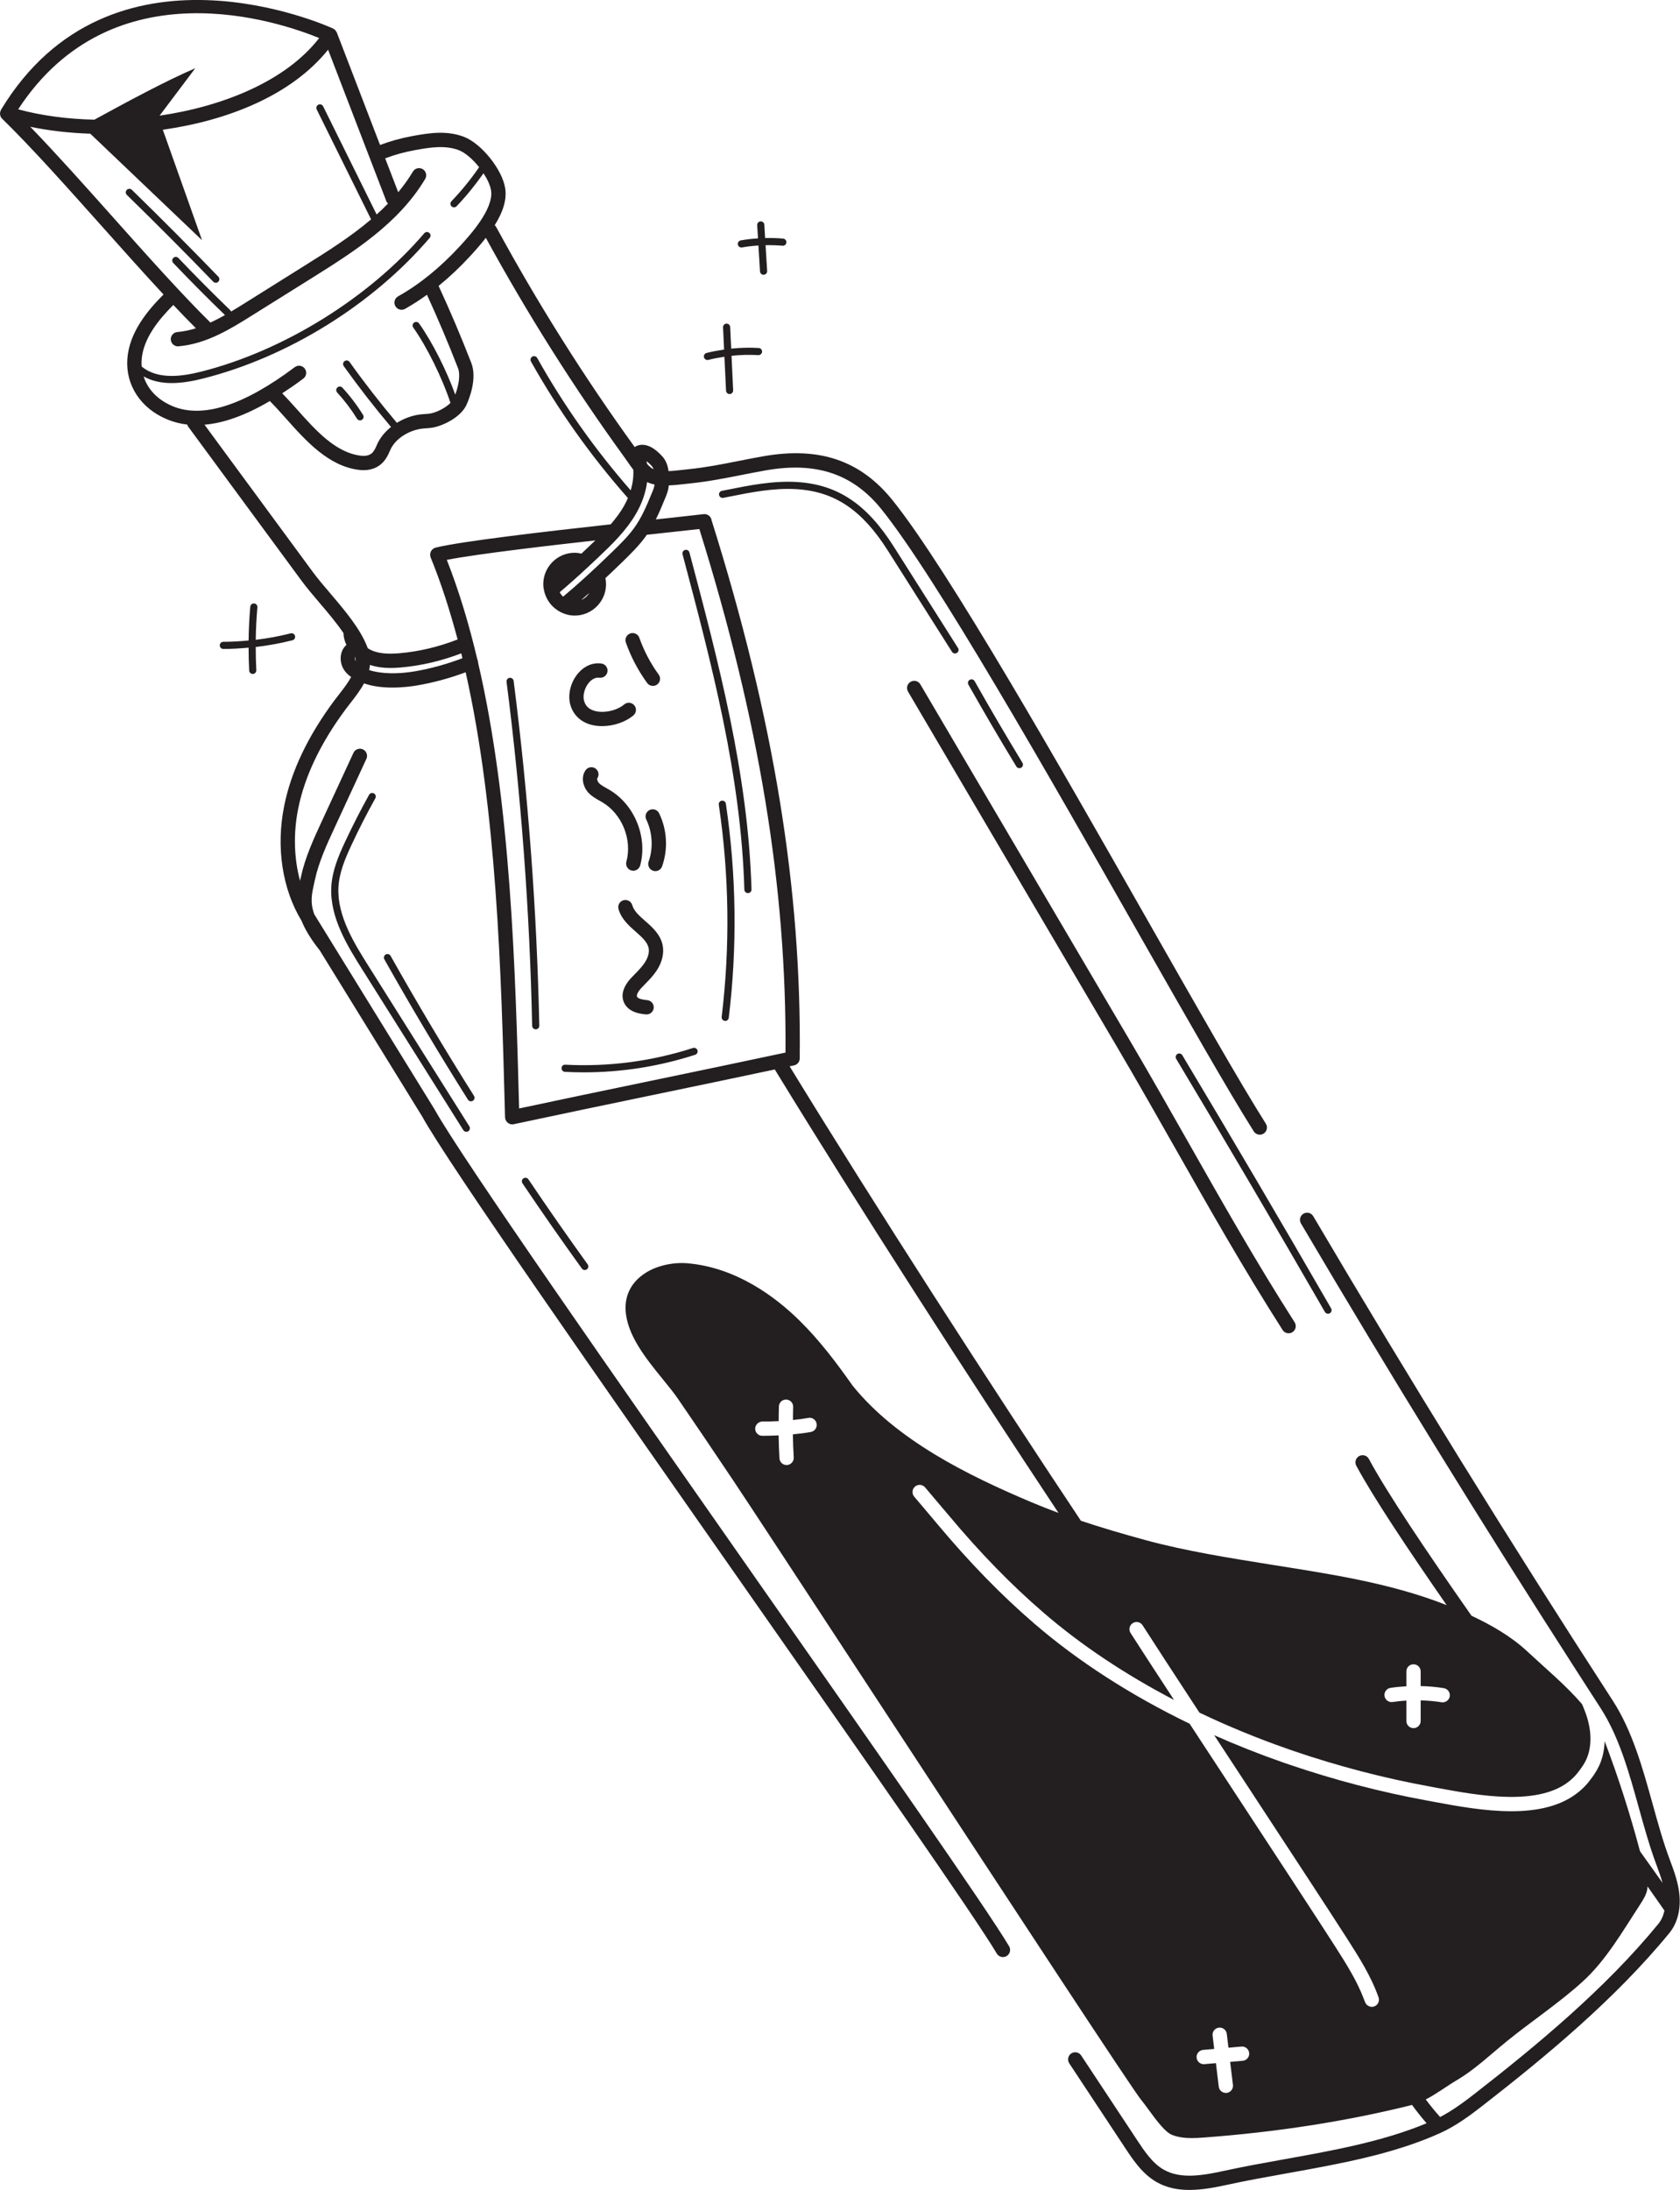 <?xml version="1.0" encoding="UTF-8"?><svg xmlns="http://www.w3.org/2000/svg" xmlns:xlink="http://www.w3.org/1999/xlink" height="306.3" preserveAspectRatio="xMidYMid meet" version="1.0" viewBox="0.0 0.0 235.1 306.3" width="235.1" zoomAndPan="magnify"><defs><clipPath id="a"><path d="M 0 0 L 235.059 0 L 235.059 306.281 L 0 306.281 Z M 0 0"/></clipPath></defs><g><g clip-path="url(#a)" id="change1_1"><path d="M 90.23 137.676 C 90.812 137.086 91.41 136.473 91.902 135.727 C 92.652 134.586 92.949 133.344 92.738 132.234 C 92.441 130.699 91.297 129.691 90.285 128.805 C 89.477 128.094 88.711 127.422 88.48 126.598 C 88.332 126.066 87.777 125.758 87.246 125.906 C 86.715 126.059 86.406 126.609 86.555 127.141 C 86.949 128.531 88.02 129.477 88.969 130.309 C 89.809 131.051 90.605 131.75 90.773 132.609 C 90.926 133.414 90.496 134.223 90.23 134.629 C 89.848 135.211 89.34 135.727 88.805 136.277 L 88.422 136.668 C 86.926 138.227 86.988 139.438 87.305 140.176 C 87.926 141.633 89.715 141.805 90.391 141.871 C 90.422 141.875 90.453 141.875 90.484 141.875 C 90.992 141.875 91.43 141.488 91.48 140.973 C 91.531 140.422 91.129 139.934 90.582 139.879 C 89.523 139.777 89.215 139.559 89.145 139.391 C 89.059 139.195 89.207 138.738 89.863 138.055 Z M 92.238 113.746 C 92 113.25 91.402 113.047 90.906 113.285 C 90.406 113.523 90.199 114.125 90.441 114.621 C 91.312 116.418 91.434 118.617 90.77 120.5 C 90.586 121.023 90.855 121.594 91.379 121.777 C 91.488 121.816 91.602 121.836 91.711 121.836 C 92.121 121.836 92.508 121.578 92.652 121.168 C 93.508 118.754 93.355 116.051 92.238 113.746 Z M 83.32 107.473 C 82.867 107.16 82.242 107.281 81.934 107.738 C 81.238 108.758 81.617 110.09 82.352 110.875 C 82.824 111.379 83.395 111.699 83.898 111.98 C 84.031 112.055 84.16 112.125 84.289 112.203 C 87.051 113.844 88.496 117.418 87.656 120.516 C 87.508 121.051 87.824 121.598 88.355 121.742 C 88.445 121.77 88.531 121.777 88.621 121.777 C 89.059 121.777 89.465 121.484 89.586 121.043 C 90.656 117.105 88.82 112.566 85.312 110.484 C 85.168 110.398 85.02 110.312 84.871 110.23 C 84.461 110.004 84.07 109.785 83.812 109.512 C 83.594 109.273 83.523 108.953 83.586 108.859 C 83.898 108.402 83.777 107.781 83.32 107.473 Z M 82.551 101.316 C 83.078 101.477 83.656 101.555 84.25 101.555 C 85.828 101.555 87.52 101.004 88.645 100.047 C 89.066 99.688 89.113 99.055 88.758 98.637 C 88.398 98.215 87.766 98.168 87.348 98.523 C 86.312 99.406 84.426 99.801 83.145 99.402 C 82.387 99.172 81.922 98.711 81.73 98 C 81.523 97.23 81.82 96.156 82.438 95.445 C 82.742 95.098 83.246 94.699 83.895 94.781 C 84.453 94.848 84.941 94.461 85.012 93.91 C 85.078 93.363 84.691 92.863 84.145 92.797 C 82.949 92.645 81.809 93.121 80.93 94.133 C 79.871 95.348 79.418 97.113 79.801 98.523 C 80.168 99.887 81.148 100.879 82.551 101.316 Z M 90.559 95.516 C 90.754 95.785 91.059 95.93 91.367 95.93 C 91.574 95.93 91.777 95.867 91.957 95.738 C 92.402 95.414 92.504 94.789 92.176 94.344 C 91.031 92.766 90.121 91.035 89.469 89.199 C 89.285 88.68 88.711 88.41 88.195 88.594 C 87.672 88.777 87.402 89.348 87.586 89.871 C 88.301 91.887 89.301 93.785 90.559 95.516 Z M 96.973 146.57 C 91.191 148.434 85.18 149.223 79.109 148.906 C 78.789 148.895 78.598 149.105 78.586 149.383 C 78.57 149.656 78.781 149.895 79.059 149.906 C 79.941 149.953 80.82 149.977 81.695 149.977 C 86.988 149.977 92.219 149.152 97.281 147.52 C 97.543 147.438 97.688 147.152 97.602 146.891 C 97.52 146.629 97.234 146.484 96.973 146.57 Z M 101.012 111.98 C 100.734 112.023 100.547 112.277 100.59 112.551 C 102.047 122.379 102.184 132.363 100.992 142.223 C 100.961 142.496 101.156 142.746 101.43 142.781 C 101.449 142.781 101.469 142.785 101.488 142.785 C 101.738 142.785 101.953 142.598 101.984 142.344 C 103.188 132.395 103.051 122.32 101.578 112.402 C 101.539 112.129 101.281 111.945 101.012 111.98 Z M 96.48 77.266 C 96.41 77 96.141 76.84 95.871 76.91 C 95.602 76.984 95.445 77.258 95.516 77.523 C 99.547 92.715 103.715 108.426 104.164 124.422 C 104.176 124.691 104.395 124.906 104.664 124.906 C 104.672 124.906 104.676 124.906 104.68 124.906 C 104.957 124.898 105.176 124.668 105.164 124.391 C 104.711 108.281 100.527 92.516 96.48 77.266 Z M 71.32 94.797 C 71.043 94.836 70.852 95.086 70.887 95.359 C 72.926 111.254 74.133 127.441 74.469 143.473 C 74.477 143.746 74.699 143.961 74.969 143.961 C 74.973 143.961 74.977 143.961 74.98 143.961 C 75.258 143.957 75.477 143.727 75.469 143.453 C 75.129 127.387 73.922 111.164 71.879 95.23 C 71.844 94.957 71.582 94.766 71.32 94.797 Z M 103.75 34.613 C 103.777 34.613 103.809 34.609 103.84 34.605 C 104.598 34.469 105.367 34.387 106.133 34.336 L 106.355 37.961 C 106.371 38.227 106.594 38.43 106.855 38.43 C 106.863 38.43 106.875 38.43 106.887 38.43 C 107.16 38.41 107.371 38.176 107.355 37.898 L 107.133 34.293 C 107.922 34.277 108.715 34.297 109.504 34.367 C 109.789 34.395 110.02 34.191 110.047 33.918 C 110.07 33.641 109.871 33.398 109.598 33.371 C 108.758 33.293 107.914 33.273 107.07 33.293 L 106.961 31.434 C 106.941 31.16 106.734 30.949 106.43 30.965 C 106.152 30.98 105.945 31.219 105.961 31.492 L 106.074 33.34 C 105.266 33.391 104.461 33.477 103.664 33.621 C 103.391 33.668 103.211 33.93 103.258 34.199 C 103.301 34.441 103.512 34.613 103.75 34.613 Z M 40.926 89.547 C 41.195 89.48 41.355 89.207 41.285 88.941 C 41.219 88.672 40.949 88.508 40.68 88.578 C 39.07 88.988 37.434 89.285 35.789 89.484 C 35.809 87.965 35.887 86.445 36.02 84.938 C 36.043 84.664 35.844 84.422 35.566 84.398 C 35.301 84.367 35.047 84.574 35.023 84.852 C 34.887 86.418 34.809 87.996 34.789 89.578 C 33.613 89.688 32.434 89.762 31.254 89.762 C 30.977 89.762 30.754 89.984 30.754 90.262 C 30.754 90.539 30.977 90.762 31.254 90.762 C 32.434 90.762 33.613 90.688 34.789 90.582 C 34.793 91.652 34.812 92.723 34.871 93.785 C 34.887 94.051 35.105 94.258 35.367 94.258 C 35.379 94.258 35.387 94.258 35.398 94.258 C 35.672 94.242 35.883 94.008 35.867 93.73 C 35.809 92.652 35.789 91.57 35.789 90.488 C 37.52 90.285 39.234 89.977 40.926 89.547 Z M 99 50.352 C 99.039 50.352 99.082 50.344 99.121 50.336 C 99.867 50.145 100.621 50.008 101.375 49.895 L 101.602 54.633 C 101.613 54.902 101.836 55.109 102.102 55.109 C 102.105 55.109 102.113 55.109 102.121 55.109 C 102.398 55.098 102.613 54.859 102.598 54.586 L 102.371 49.762 C 103.613 49.629 104.863 49.594 106.117 49.668 C 106.379 49.68 106.629 49.473 106.645 49.199 C 106.66 48.922 106.453 48.684 106.176 48.668 C 104.887 48.594 103.602 48.625 102.324 48.758 L 102.18 45.738 C 102.168 45.461 101.926 45.25 101.656 45.262 C 101.383 45.273 101.168 45.512 101.184 45.785 L 101.328 48.891 C 100.504 49.012 99.684 49.16 98.875 49.363 C 98.609 49.434 98.445 49.703 98.516 49.973 C 98.574 50.199 98.777 50.352 99 50.352 Z M 232.922 267.211 C 232.25 266.234 231.449 265.098 230.551 263.828 C 230.547 263.941 230.547 264.055 230.531 264.168 C 230.402 264.977 229.953 265.691 229.504 266.379 C 227.078 270.086 224.777 274.137 221.496 277.121 C 218.129 280.184 214.305 282.68 210.781 285.555 C 208.543 287.375 206.367 289.457 203.883 290.918 C 202.387 291.801 201.035 292.852 199.52 293.621 C 200.152 294.473 200.824 295.293 201.531 296.082 C 203.254 295.184 204.848 294.008 206.34 292.848 C 214.875 286.203 224.609 278.188 232.066 269.074 C 232.535 268.504 232.785 267.844 232.922 267.211 Z M 174.812 287.137 C 174.766 286.586 174.27 286.172 173.73 286.227 L 171.91 286.387 L 171.68 284.457 C 171.609 283.906 171.121 283.516 170.562 283.582 C 170.016 283.648 169.625 284.148 169.691 284.695 L 169.914 286.559 L 168.363 286.695 C 167.812 286.742 167.406 287.227 167.453 287.777 C 167.5 288.301 167.938 288.691 168.449 288.691 C 168.48 288.691 168.508 288.691 168.535 288.688 L 170.156 288.547 L 170.551 291.832 C 170.613 292.34 171.047 292.711 171.543 292.711 C 171.586 292.711 171.625 292.711 171.664 292.707 C 172.215 292.641 172.605 292.141 172.539 291.594 L 172.148 288.371 L 173.902 288.219 C 174.453 288.172 174.859 287.688 174.812 287.137 Z M 114.277 199.098 C 114.172 198.555 113.652 198.195 113.105 198.305 C 112.488 198.422 111.75 198.52 110.969 198.598 C 110.98 197.992 110.973 197.383 110.996 196.781 C 111.02 196.23 110.59 195.762 110.039 195.742 C 109.48 195.711 109.02 196.148 109 196.699 C 108.973 197.383 108.977 198.066 108.969 198.754 C 108.145 198.797 107.348 198.816 106.684 198.809 C 106.18 198.816 105.684 199.25 105.68 199.805 C 105.676 200.355 106.121 200.805 106.672 200.809 C 106.727 200.809 106.781 200.809 106.836 200.809 C 107.469 200.809 108.199 200.785 108.961 200.75 C 108.98 201.82 109.012 202.895 109.078 203.961 C 109.109 204.488 109.551 204.898 110.074 204.898 C 110.094 204.898 110.117 204.898 110.137 204.895 C 110.688 204.859 111.105 204.387 111.074 203.836 C 111.008 202.766 110.973 201.688 110.957 200.605 C 111.875 200.52 112.758 200.406 113.484 200.27 C 114.027 200.164 114.383 199.637 114.277 199.098 Z M 109.922 147.211 C 110.09 124.121 106.246 100.812 97.867 73.988 C 96.246 74.172 94.207 74.395 91.91 74.641 L 90.508 74.793 C 90.449 74.875 90.402 74.961 90.344 75.039 C 89.383 76.367 88.215 77.5 87.09 78.598 C 86.254 79.41 85.473 80.156 84.723 80.859 C 84.777 81.137 84.809 81.418 84.809 81.703 C 84.809 84.125 82.84 86.094 80.418 86.094 C 79.723 86.094 79.074 85.914 78.488 85.629 C 78.434 85.605 78.387 85.574 78.336 85.543 C 77.305 84.984 76.531 84.031 76.207 82.879 C 76.191 82.836 76.176 82.793 76.168 82.75 C 76.086 82.41 76.027 82.066 76.027 81.703 C 76.027 79.281 77.996 77.309 80.418 77.309 C 80.738 77.309 81.055 77.355 81.363 77.426 C 81.656 77.152 81.934 76.895 82.238 76.605 C 82.594 76.27 82.953 75.926 83.309 75.582 C 77.375 76.242 66.93 77.445 62.527 78.301 C 64.242 82.664 65.648 87.352 66.805 92.258 C 66.812 92.273 66.828 92.285 66.836 92.301 C 66.887 92.43 66.91 92.562 66.906 92.691 C 71.484 112.391 72.121 135.477 72.641 154.863 L 72.645 155.027 C 78.34 153.809 84.711 152.484 91.094 151.16 C 97.613 149.805 104.137 148.449 109.922 147.211 Z M 64.711 92.059 C 64.656 91.832 64.605 91.602 64.551 91.379 C 61.766 92.434 58.984 93.098 56.09 93.352 C 55.641 93.391 55.145 93.422 54.621 93.422 C 53.715 93.422 52.73 93.312 51.773 92.992 C 51.754 93.238 51.711 93.48 51.66 93.715 C 53.25 94.238 55.594 94.309 58.039 93.895 C 60.293 93.508 62.531 92.883 64.711 92.059 Z M 49.707 91.836 C 49.648 92.012 49.664 92.258 49.77 92.484 C 49.77 92.27 49.75 92.055 49.707 91.836 Z M 51.449 90.613 C 51.453 90.629 51.457 90.641 51.461 90.656 C 51.648 90.777 51.836 90.883 52.023 90.965 C 53.277 91.504 54.762 91.457 55.918 91.359 C 58.691 91.117 61.359 90.473 64.039 89.434 C 62.969 85.41 61.734 81.547 60.258 77.945 C 60.25 77.926 60.254 77.906 60.246 77.883 C 60.238 77.855 60.219 77.836 60.211 77.809 C 60.203 77.762 60.211 77.723 60.207 77.68 C 60.199 77.609 60.191 77.547 60.199 77.48 C 60.203 77.418 60.219 77.355 60.234 77.297 C 60.254 77.234 60.273 77.176 60.301 77.117 C 60.332 77.062 60.367 77.012 60.406 76.961 C 60.445 76.91 60.484 76.863 60.531 76.82 C 60.582 76.777 60.641 76.742 60.699 76.711 C 60.734 76.688 60.762 76.656 60.805 76.641 C 60.828 76.633 60.852 76.633 60.875 76.629 C 60.898 76.617 60.918 76.602 60.941 76.594 C 64.59 75.691 76.598 74.309 85.465 73.332 C 86.16 72.523 86.801 71.676 87.324 70.758 C 87.531 70.391 87.707 70.023 87.867 69.652 C 82.688 63.785 78.125 57.371 74.301 50.555 C 74.168 50.312 74.254 50.008 74.492 49.875 C 74.734 49.738 75.039 49.824 75.176 50.066 C 78.871 56.66 83.273 62.879 88.258 68.578 C 88.559 67.59 88.68 66.609 88.621 65.684 C 88.348 65.332 88.094 64.973 87.859 64.633 C 87.73 64.449 87.609 64.273 87.492 64.109 C 80.367 54.293 73.809 43.914 67.988 33.262 C 67.316 34.129 66.574 34.973 65.832 35.781 C 64.395 37.344 62.906 38.746 61.379 39.988 C 63.066 43.645 64.453 46.91 65.953 50.758 C 66.805 52.949 65.656 55.801 65.281 56.621 C 64.488 58.363 61.945 59.602 60.414 59.824 C 60.145 59.867 59.875 59.887 59.602 59.902 C 59.438 59.914 59.273 59.926 59.105 59.945 C 57.422 60.129 55.332 61.234 54.59 62.992 C 54.289 63.707 53.918 64.441 53.242 64.98 C 52.613 65.492 51.781 65.758 50.867 65.758 C 50.688 65.758 50.504 65.75 50.316 65.727 C 45.992 65.238 42.801 61.656 39.988 58.496 C 39.215 57.629 38.484 56.812 37.762 56.09 C 34.387 58.074 31.348 59.172 28.617 59.398 L 43.75 79.961 C 44.441 80.902 45.297 81.91 46.207 82.973 C 48.301 85.438 50.469 87.984 51.449 90.613 Z M 24.188 56.82 C 28.379 58.547 34.117 56.707 41.246 51.352 C 41.691 51.02 42.316 51.105 42.648 51.547 C 42.98 51.988 42.891 52.617 42.449 52.949 C 41.434 53.711 40.457 54.383 39.496 55.008 C 40.148 55.684 40.797 56.398 41.48 57.164 C 44.184 60.199 46.977 63.336 50.539 63.738 C 51.129 63.809 51.656 63.691 51.988 63.426 C 52.32 63.16 52.547 62.688 52.746 62.215 C 53.148 61.266 53.848 60.414 54.719 59.715 C 52.406 56.973 50.184 54.113 48.102 51.203 C 47.945 50.98 47.996 50.668 48.219 50.508 C 48.445 50.348 48.758 50.398 48.918 50.625 C 50.996 53.535 53.227 56.395 55.539 59.137 C 56.543 58.52 57.695 58.086 58.887 57.953 C 59.082 57.934 59.273 57.922 59.469 57.906 C 59.688 57.895 59.906 57.879 60.125 57.848 C 61.043 57.715 62.336 57.066 63.039 56.352 C 61.938 52.973 59.754 48.516 57.832 45.812 C 57.668 45.59 57.723 45.277 57.949 45.117 C 58.172 44.957 58.484 45.008 58.645 45.234 C 60.492 47.828 62.508 51.84 63.707 55.195 C 64.184 53.926 64.453 52.422 64.09 51.48 C 62.66 47.82 61.336 44.684 59.75 41.227 C 58.742 41.953 57.723 42.613 56.688 43.195 C 56.531 43.281 56.363 43.324 56.199 43.324 C 55.848 43.324 55.512 43.141 55.328 42.812 C 55.055 42.332 55.227 41.723 55.707 41.449 C 58.719 39.762 61.629 37.398 64.359 34.426 C 65.664 33.008 69.133 29.238 68.719 26.637 C 68.605 25.922 68.207 25.066 67.664 24.234 C 66.523 25.855 65.266 27.41 63.895 28.844 C 63.797 28.945 63.664 29 63.531 29 C 63.41 29 63.285 28.953 63.188 28.859 C 62.988 28.672 62.98 28.355 63.172 28.152 C 64.586 26.672 65.887 25.07 67.051 23.387 C 66.176 22.289 65.109 21.344 64.191 20.996 C 62.324 20.293 60.234 20.594 58.078 20.996 C 56.516 21.285 55.293 21.625 53.902 22.145 L 55.727 26.887 C 56.48 25.977 57.172 25.023 57.781 24.004 C 58.066 23.527 58.68 23.371 59.152 23.656 C 59.629 23.938 59.781 24.551 59.5 25.027 C 55.762 31.297 49.355 35.305 43.707 38.844 L 35.348 44.07 C 32.336 45.961 28.918 48.098 24.98 48.434 C 24.953 48.438 24.926 48.438 24.898 48.438 C 24.383 48.438 23.945 48.043 23.902 47.523 C 23.855 46.973 24.262 46.488 24.812 46.441 C 25.695 46.367 26.562 46.176 27.414 45.91 C 26.398 44.895 25.344 43.805 24.254 42.652 C 22.242 44.672 20.027 47.32 19.816 50.352 C 19.793 50.668 19.805 50.977 19.828 51.281 C 19.848 51.297 19.875 51.301 19.895 51.316 C 22.215 53.191 25.75 52.586 28.211 51.961 C 39.715 49.051 51.656 41.641 59.371 32.625 C 59.551 32.414 59.863 32.391 60.074 32.57 C 60.285 32.75 60.309 33.062 60.129 33.273 C 52.168 42.578 40.328 49.93 28.457 52.93 C 27.168 53.258 25.602 53.574 24.027 53.574 C 22.664 53.574 21.301 53.328 20.098 52.648 C 20.672 54.465 22.09 55.953 24.188 56.82 Z M 29.445 45.113 C 30.141 44.793 30.82 44.441 31.484 44.066 C 29.023 41.688 26.586 39.234 24.238 36.773 C 24.051 36.574 24.059 36.258 24.258 36.066 C 24.457 35.879 24.773 35.883 24.965 36.086 C 27.312 38.547 29.754 41.004 32.219 43.383 C 32.277 43.438 32.312 43.504 32.336 43.574 C 33.004 43.18 33.656 42.773 34.289 42.379 L 42.645 37.145 C 45.715 35.227 49.012 33.16 51.93 30.684 L 44.32 15.312 C 44.199 15.062 44.301 14.766 44.547 14.641 C 44.793 14.52 45.094 14.621 45.219 14.867 L 52.707 30 C 53.258 29.508 53.785 28.996 54.297 28.469 C 54.199 28.371 54.113 28.262 54.059 28.121 L 45.914 6.953 C 40.781 13.328 31.906 16.852 22.785 18.145 L 28.273 33.594 L 12.637 18.699 C 9.668 18.602 6.828 18.27 4.238 17.734 C 7.848 21.461 11.875 25.969 15.801 30.371 C 20.516 35.656 25.379 41.105 29.445 45.113 Z M 2.543 15.289 C 5.809 16.176 9.449 16.656 13.211 16.738 C 17.535 14.375 23.238 11.289 27.324 9.547 C 25.66 11.758 23.996 13.969 22.332 16.176 C 31.473 14.844 40.117 11.207 44.664 5.324 C 39.227 3.09 15.797 -4.984 2.543 15.289 Z M 90.477 64.492 C 90.5 64.617 90.523 64.746 90.543 64.875 C 90.836 65.203 91.145 65.477 91.457 65.629 C 91.398 65.453 91.32 65.301 91.211 65.18 C 90.918 64.855 90.672 64.641 90.477 64.492 Z M 81.355 83.902 C 81.82 83.703 82.203 83.359 82.461 82.93 C 82.086 83.262 81.719 83.59 81.355 83.902 Z M 85.695 77.164 C 86.762 76.125 87.863 75.055 88.727 73.863 C 89.77 72.43 90.488 70.746 91.082 69.285 L 91.25 68.883 C 91.434 68.441 91.555 68.145 91.598 67.762 C 91.402 67.723 91.211 67.672 91.027 67.613 C 90.863 67.562 90.707 67.492 90.555 67.418 C 90.367 68.855 89.867 70.332 89.059 71.75 C 87.645 74.234 85.594 76.18 83.613 78.059 C 83.18 78.469 82.773 78.852 82.363 79.23 C 82.359 79.234 82.355 79.234 82.355 79.238 C 80.879 80.613 79.562 81.785 78.324 82.828 C 78.449 83.062 78.605 83.27 78.797 83.449 C 80.863 81.727 83.023 79.762 85.695 77.164 Z M 193.75 237.199 C 193.832 237.746 194.344 238.121 194.891 238.039 C 195.527 237.941 196.164 237.879 196.809 237.84 L 196.809 240.695 C 196.809 241.246 197.254 241.695 197.809 241.695 C 198.359 241.695 198.809 241.246 198.809 240.695 L 198.809 237.812 C 199.781 237.836 200.758 237.918 201.73 238.074 C 201.781 238.082 201.836 238.086 201.891 238.086 C 202.371 238.086 202.797 237.738 202.879 237.25 C 202.965 236.703 202.598 236.191 202.051 236.102 C 200.977 235.926 199.891 235.836 198.809 235.812 L 198.809 233.762 C 198.809 233.207 198.359 232.762 197.809 232.762 C 197.254 232.762 196.809 233.207 196.809 233.762 L 196.809 235.84 C 196.066 235.883 195.324 235.949 194.59 236.062 C 194.043 236.145 193.668 236.656 193.75 237.199 Z M 233.617 270.34 C 226.031 279.605 216.191 287.715 207.566 294.426 C 205.734 295.852 203.762 297.324 201.504 298.344 C 194.957 301.293 187.406 302.645 180.105 303.953 C 177.203 304.473 174.465 304.965 171.781 305.551 C 170.012 305.938 168.195 306.281 166.441 306.281 C 164.84 306.281 163.289 305.992 161.875 305.191 C 159.863 304.051 158.535 302.043 157.469 300.43 L 149.633 288.574 C 149.328 288.113 149.453 287.496 149.914 287.191 C 150.375 286.887 150.996 287.012 151.301 287.473 L 159.137 299.324 C 160.137 300.836 161.266 302.547 162.859 303.449 C 165.215 304.781 168.223 304.281 171.355 303.598 C 174.074 303.004 176.961 302.484 179.75 301.984 C 186.547 300.77 193.547 299.496 199.637 296.953 C 198.922 296.121 198.234 295.27 197.594 294.383 C 197.512 294.406 197.434 294.438 197.348 294.457 C 188.352 296.688 178.633 298.199 168.461 298.949 C 167.871 298.996 167.309 299.027 166.762 299.027 C 165.84 299.027 164.957 298.93 164.086 298.609 C 163.125 298.258 162.031 296.836 160.594 294.867 C 160.227 294.367 159.914 293.938 159.707 293.699 C 158.711 292.555 142.77 268.258 122.031 236.617 C 112.746 222.449 104.73 210.219 102.562 206.984 C 99.594 202.555 97.156 198.957 94.891 195.656 C 94.332 194.836 93.586 193.922 92.797 192.949 C 90.398 190.004 87.68 186.664 87.543 183.148 C 87.477 181.48 88.074 179.996 89.27 178.855 C 91.23 176.98 94.211 176.512 96.176 176.676 C 102.984 177.254 108.445 181.324 111.824 184.633 C 114.664 187.414 117.066 190.602 119.332 193.816 C 125.465 201.391 135.289 206.277 144.312 210.086 C 145.535 210.605 146.805 211.102 148.125 211.59 C 135.891 193.16 119.957 168.445 108.426 149.574 C 103.129 150.699 97.316 151.91 91.5 153.117 C 84.68 154.535 77.863 155.949 71.887 157.23 C 71.832 157.246 71.777 157.246 71.723 157.25 C 71.715 157.25 71.711 157.254 71.703 157.254 C 71.695 157.254 71.684 157.254 71.676 157.254 C 71.551 157.254 71.43 157.227 71.32 157.184 C 71.277 157.168 71.242 157.145 71.207 157.121 C 71.141 157.086 71.074 157.047 71.016 156.996 C 70.98 156.965 70.953 156.926 70.922 156.891 C 70.875 156.836 70.836 156.781 70.801 156.719 C 70.777 156.672 70.758 156.621 70.742 156.57 C 70.73 156.535 70.707 156.504 70.699 156.465 C 70.691 156.434 70.699 156.406 70.699 156.375 C 70.695 156.344 70.676 156.316 70.676 156.281 L 70.641 154.918 C 70.133 135.91 69.512 113.332 65.164 94.023 C 62.945 94.848 60.668 95.473 58.375 95.863 C 57.652 95.988 56.363 96.164 54.906 96.164 C 53.617 96.164 52.207 96.016 50.941 95.578 C 50.398 96.582 49.684 97.5 49.031 98.336 C 48.812 98.617 48.594 98.895 48.395 99.164 C 44.883 103.875 42.641 108.562 41.727 113.102 C 41.031 116.578 41.145 120.062 41.988 123.188 C 41.992 123.172 41.996 123.156 42 123.145 L 42.102 122.676 C 42.699 119.914 43.879 117.359 45.02 114.891 L 49.461 105.293 C 49.691 104.793 50.285 104.574 50.785 104.805 C 51.285 105.039 51.508 105.633 51.273 106.133 L 46.836 115.73 C 45.738 118.098 44.605 120.551 44.059 123.098 L 43.953 123.578 C 43.633 125.02 43.367 126.207 43.984 127.879 C 46.293 131.609 60.809 155.145 60.809 155.145 C 64.41 161.684 86.484 193.219 105.965 221.043 C 122.453 244.598 138.027 266.848 141.215 272.199 C 141.496 272.676 141.34 273.289 140.867 273.57 C 140.707 273.668 140.527 273.711 140.355 273.711 C 140.016 273.711 139.684 273.539 139.496 273.227 C 136.348 267.934 120.793 245.715 104.324 222.191 C 83.867 192.965 62.711 162.742 59.082 156.152 C 59.082 156.152 49.512 140.641 44.688 132.824 C 44.672 132.809 44.656 132.801 44.641 132.785 C 43.418 131.227 42.656 129.922 42.203 128.785 C 39.496 124.34 38.605 118.492 39.77 112.707 C 40.738 107.879 43.102 102.918 46.789 97.969 C 47 97.688 47.227 97.398 47.457 97.102 C 48.074 96.312 48.691 95.508 49.141 94.684 C 48.762 94.414 48.402 94.09 48.129 93.664 C 47.48 92.648 47.465 91.09 48.477 90.195 C 48.234 89.684 48.086 89.137 48.066 88.578 C 48.062 88.566 48.07 88.555 48.07 88.543 C 47.098 87.117 45.883 85.68 44.68 84.27 C 43.754 83.176 42.871 82.145 42.141 81.145 L 26.34 59.676 C 26.27 59.586 26.23 59.48 26.199 59.379 C 25.234 59.266 24.309 59.031 23.426 58.668 C 19.715 57.141 17.566 53.898 17.82 50.215 C 18.078 46.508 20.609 43.465 22.883 41.188 C 20.105 38.199 17.18 34.922 14.309 31.703 C 9.449 26.258 4.43 20.629 0.293 16.594 C 0.188 16.492 0.113 16.371 0.062 16.246 C 0.062 16.238 0.055 16.238 0.055 16.23 C 0.043 16.203 0.051 16.172 0.043 16.145 C 0.016 16.039 -0.004 15.938 0 15.832 C 0.004 15.785 0.016 15.734 0.027 15.688 C 0.047 15.598 0.07 15.516 0.109 15.434 C 0.121 15.41 0.121 15.383 0.137 15.359 C 15.488 -10.004 45.75 3.594 46.602 3.988 C 46.605 3.988 46.605 3.988 46.605 3.988 C 46.613 3.992 46.621 3.996 46.625 3.996 C 46.652 4.008 46.668 4.035 46.695 4.051 C 46.785 4.102 46.871 4.16 46.938 4.238 C 46.973 4.277 46.996 4.328 47.023 4.375 C 47.059 4.43 47.105 4.477 47.133 4.543 L 53.184 20.277 C 54.688 19.715 56.039 19.34 57.711 19.027 C 60.156 18.574 62.547 18.238 64.898 19.125 C 67.352 20.051 70.277 23.684 70.695 26.324 C 70.965 28.008 70.309 29.773 69.23 31.5 C 69.305 31.57 69.379 31.641 69.43 31.734 C 75.203 42.363 81.727 52.719 88.816 62.52 C 89.152 62.297 89.535 62.188 89.969 62.207 C 90.828 62.238 91.746 62.789 92.695 63.844 C 93.23 64.434 93.457 65.164 93.555 65.887 C 94.246 65.863 94.973 65.777 95.621 65.703 C 95.895 65.672 96.152 65.645 96.398 65.617 C 98.754 65.383 101.141 64.91 103.445 64.453 C 104.574 64.23 105.703 64.008 106.836 63.809 C 114.688 62.434 120.445 64.402 124.941 70.008 C 132.641 79.602 148.207 106.949 160.715 128.926 C 167.641 141.086 173.617 151.594 177.145 157.16 C 177.438 157.625 177.301 158.242 176.832 158.539 C 176.668 158.645 176.48 158.695 176.301 158.695 C 175.969 158.695 175.645 158.531 175.453 158.23 C 171.902 152.621 165.914 142.098 158.977 129.914 C 146.504 108 130.98 80.73 123.383 71.262 C 119.391 66.281 114.238 64.543 107.184 65.781 C 106.062 65.977 104.949 66.195 103.836 66.418 C 101.48 66.883 99.051 67.359 96.598 67.609 C 96.363 67.633 96.113 67.66 95.852 67.691 C 95.148 67.773 94.367 67.859 93.59 67.887 C 93.523 68.605 93.316 69.129 93.09 69.664 L 92.934 70.035 C 92.602 70.859 92.223 71.75 91.777 72.645 C 94.445 72.355 96.773 72.105 98.473 71.906 C 99.027 71.848 99.52 72.238 99.582 72.789 C 99.582 72.793 99.578 72.797 99.578 72.801 C 99.59 72.824 99.605 72.844 99.613 72.867 C 108.27 100.43 112.18 124.312 111.914 148.031 C 111.91 148.5 111.582 148.902 111.125 149 C 110.922 149.043 110.707 149.09 110.5 149.133 C 122.461 168.676 138.992 194.277 151.262 212.691 C 153.98 213.598 156.984 214.496 160.461 215.438 C 165.953 216.922 171.98 217.883 177.805 218.816 C 186.121 220.141 194.57 221.379 202.445 224.488 C 196.844 216.422 192.074 209.238 189.801 204.992 C 189.539 204.504 189.723 203.898 190.211 203.637 C 190.699 203.379 191.305 203.559 191.562 204.047 C 194.043 208.68 199.578 216.914 205.922 225.973 C 208.73 227.285 211.508 228.895 213.703 230.941 C 216.223 233.289 219.105 235.676 221.387 238.328 C 221.715 239.082 222.012 239.844 222.219 240.621 C 222.762 242.676 222.668 244.637 221.953 246.145 C 221.742 246.59 221.473 247.008 221.199 247.383 C 221.027 247.621 220.855 247.848 220.695 248.039 C 220.434 248.363 220.148 248.652 219.844 248.918 C 215.496 252.715 206.902 251.121 201.078 250.043 L 200.082 249.855 C 193.688 248.691 187.281 247.02 181.039 244.891 L 180.199 244.598 C 175.918 243.105 171.785 241.402 167.848 239.523 C 164.344 234.172 161.348 229.582 159.895 227.309 C 159.598 226.844 158.98 226.707 158.516 227.008 C 158.051 227.305 157.914 227.922 158.211 228.387 C 159.398 230.246 161.617 233.652 164.297 237.75 C 157.457 234.184 151.273 230.066 146.004 225.52 C 141.508 221.645 137.191 217.219 132.812 211.988 C 132.203 211.266 131.586 210.535 130.957 209.797 L 129.461 208.027 C 129.105 207.605 128.477 207.547 128.055 207.906 C 127.629 208.262 127.574 208.891 127.934 209.316 L 129.434 211.09 C 130.055 211.824 130.672 212.555 131.277 213.273 C 135.73 218.586 140.117 223.086 144.699 227.035 C 150.867 232.355 158.258 237.105 166.477 241.078 C 168.398 244.012 170.461 247.156 172.5 250.266 C 178.426 259.305 184.555 268.652 186.848 272.238 C 188.363 274.609 189.926 277.062 190.906 279.699 C 190.945 279.805 190.988 279.906 191.027 280.008 C 191.125 280.289 191.34 280.488 191.598 280.594 C 191.715 280.645 191.84 280.676 191.969 280.676 C 192.078 280.676 192.191 280.656 192.305 280.617 C 192.824 280.438 193.098 279.863 192.914 279.344 C 191.863 276.367 190.172 273.723 188.535 271.16 C 186.234 267.562 180.102 258.211 174.172 249.168 C 172.746 246.996 171.309 244.805 169.914 242.68 C 173.023 244.062 176.238 245.336 179.539 246.488 L 180.395 246.781 C 186.73 248.941 193.23 250.641 199.723 251.824 L 200.715 252.008 C 203.859 252.594 207.758 253.316 211.496 253.316 C 215.086 253.316 218.52 252.637 221.012 250.539 C 221.453 250.168 221.875 249.766 222.25 249.301 C 222.305 249.23 222.367 249.152 222.422 249.078 C 222.863 248.52 223.375 247.816 223.762 247 C 224.254 245.965 224.512 244.781 224.555 243.52 C 226.473 248.559 228.117 253.703 229.504 258.914 C 230.656 260.523 231.723 262.016 232.656 263.336 C 232.41 262.461 232.098 261.594 231.777 260.742 C 230.84 258.23 230.074 255.48 229.336 252.824 C 227.98 247.941 226.578 242.895 224 238.914 C 223.809 238.621 223.621 238.328 223.434 238.035 C 222.473 236.555 221.52 235.066 220.562 233.578 C 207.363 213.066 194.422 192.086 182.059 171.113 C 181.777 170.637 181.934 170.023 182.41 169.742 C 182.887 169.465 183.5 169.621 183.777 170.098 C 197.203 192.863 211.301 215.652 225.676 237.824 C 228.426 242.062 229.867 247.262 231.266 252.289 C 232.023 255.023 232.742 257.609 233.652 260.043 C 234.238 261.605 234.848 263.227 235.02 264.992 C 235.223 267.086 234.723 268.984 233.617 270.34 Z M 66.172 153.949 C 66.406 153.805 66.477 153.496 66.328 153.262 C 62.297 146.867 58.371 140.281 54.66 133.684 C 54.523 133.441 54.215 133.359 53.977 133.492 C 53.738 133.629 53.652 133.934 53.789 134.176 C 57.508 140.785 61.441 147.387 65.484 153.797 C 65.578 153.945 65.742 154.027 65.906 154.027 C 65.996 154.027 66.09 154.004 66.172 153.949 Z M 73.25 164.805 C 73.02 164.957 72.961 165.27 73.113 165.496 C 75.801 169.488 78.598 173.496 81.426 177.418 C 81.523 177.551 81.676 177.625 81.832 177.625 C 81.934 177.625 82.035 177.594 82.125 177.531 C 82.348 177.367 82.398 177.055 82.238 176.832 C 79.418 172.922 76.629 168.918 73.945 164.938 C 73.789 164.707 73.477 164.648 73.25 164.805 Z M 49.203 118.145 C 50.227 115.949 51.344 113.766 52.523 111.648 C 52.656 111.406 52.57 111.102 52.328 110.965 C 52.09 110.832 51.781 110.918 51.648 111.16 C 50.457 113.301 49.332 115.508 48.297 117.719 C 47.375 119.691 46.469 121.809 46.359 124.094 C 46.156 128.387 48.695 132.414 50.734 135.652 L 64.836 158.059 C 64.93 158.207 65.094 158.289 65.258 158.289 C 65.352 158.289 65.441 158.266 65.527 158.215 C 65.758 158.066 65.828 157.758 65.68 157.523 L 51.578 135.121 C 49.613 132 47.172 128.117 47.359 124.141 C 47.457 122.035 48.324 120.023 49.203 118.145 Z M 185.844 183.738 C 185.93 183.738 186.016 183.719 186.094 183.672 C 186.336 183.535 186.414 183.23 186.277 182.988 C 179.469 171.184 172.461 159.273 165.453 147.578 C 165.312 147.344 165.004 147.266 164.77 147.406 C 164.531 147.551 164.453 147.855 164.598 148.094 C 171.602 159.781 178.605 171.691 185.41 183.488 C 185.504 183.648 185.672 183.738 185.844 183.738 Z M 142.652 107.438 C 142.742 107.438 142.832 107.414 142.914 107.367 C 143.148 107.223 143.227 106.914 143.082 106.68 C 140.801 102.926 138.547 99.086 136.391 95.266 C 136.254 95.023 135.949 94.938 135.711 95.074 C 135.469 95.211 135.383 95.516 135.52 95.754 C 137.684 99.586 139.938 103.438 142.227 107.199 C 142.32 107.352 142.484 107.438 142.652 107.438 Z M 133.645 91.395 C 133.734 91.395 133.828 91.371 133.91 91.316 C 134.145 91.168 134.215 90.859 134.066 90.629 L 125.09 76.473 C 121.285 70.477 117.227 67.766 111.52 67.414 C 108.219 67.211 104.941 67.867 101.773 68.5 L 101.023 68.648 C 100.75 68.703 100.574 68.965 100.629 69.234 C 100.684 69.508 100.949 69.68 101.215 69.629 L 101.969 69.48 C 105.074 68.859 108.289 68.215 111.457 68.414 C 116.809 68.742 120.633 71.312 124.246 77.008 L 133.223 91.164 C 133.316 91.312 133.48 91.395 133.645 91.395 Z M 30.199 39.551 C 30.324 39.551 30.449 39.504 30.547 39.406 C 30.746 39.215 30.75 38.898 30.559 38.699 C 26.598 34.605 22.527 30.516 18.453 26.547 C 18.258 26.355 17.941 26.359 17.746 26.555 C 17.551 26.754 17.555 27.07 17.754 27.262 C 21.82 31.227 25.887 35.309 29.84 39.395 C 29.938 39.496 30.07 39.551 30.199 39.551 Z M 49.957 58.555 C 50.051 58.711 50.215 58.793 50.383 58.793 C 50.473 58.793 50.562 58.77 50.645 58.719 C 50.879 58.57 50.953 58.266 50.805 58.027 C 49.969 56.676 48.996 55.391 47.918 54.219 C 47.734 54.016 47.414 54.004 47.215 54.188 C 47.012 54.375 46.996 54.691 47.184 54.895 C 48.219 56.023 49.152 57.254 49.957 58.555 Z M 127.07 96.727 C 126.789 96.25 126.949 95.637 127.426 95.359 C 127.898 95.074 128.516 95.238 128.793 95.711 L 158.133 145.559 C 160.934 150.32 163.637 155.082 166.25 159.688 C 171.156 168.34 175.793 176.512 181.172 184.934 C 181.469 185.398 181.336 186.016 180.867 186.312 C 180.699 186.422 180.516 186.469 180.332 186.469 C 180 186.469 179.68 186.309 179.488 186.008 C 174.078 177.543 169.215 168.969 164.512 160.676 C 161.898 156.078 159.203 151.32 156.406 146.57 L 127.07 96.727" fill="#231f20"/></g></g></svg>